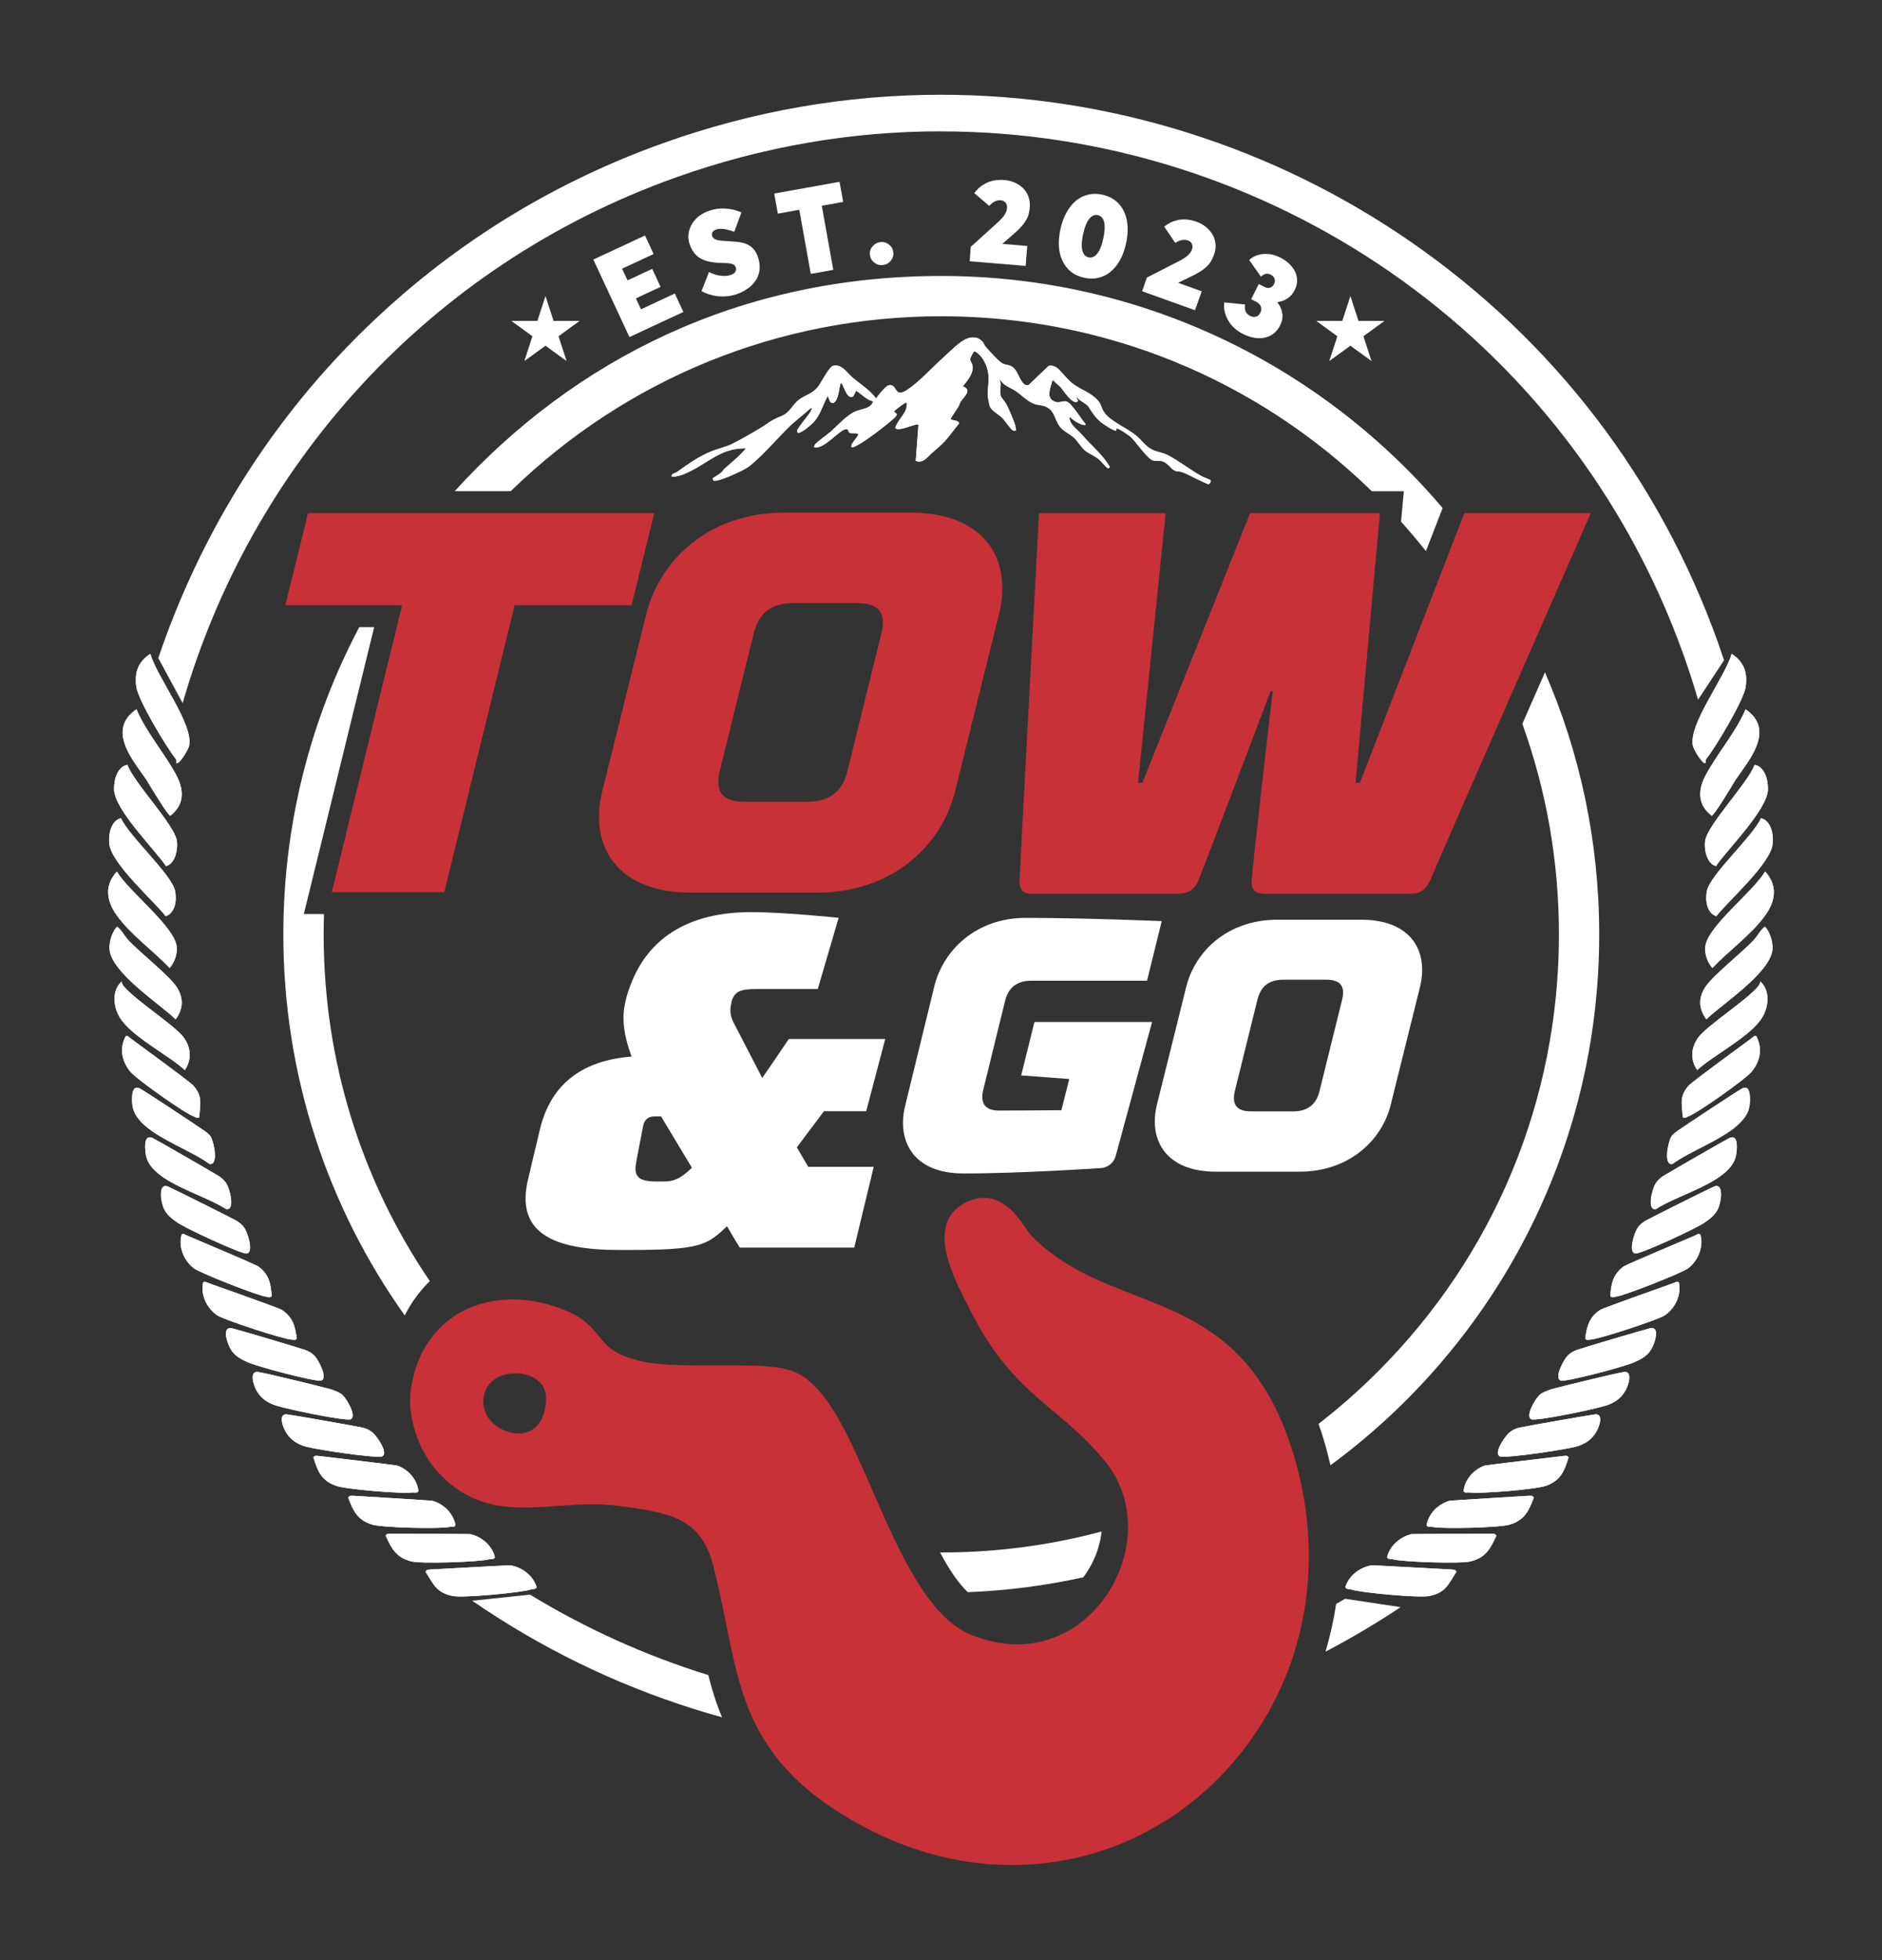 <?xml version="1.0" encoding="UTF-8"?>
<svg id="Layer_1" xmlns="http://www.w3.org/2000/svg" version="1.1" viewBox="0 0 317.78 330.75">
  <rect x="0" y="0" width="317.78" height="330.75" fill="#333333" stroke="none"/>
  <!-- Generator: Adobe Illustrator 29.0.1, SVG Export Plug-In . SVG Version: 2.1.0 Build 192)  -->
  <defs>
    <style>
      .st0 {
        fill: #fff;
      }

      .st1 {
        fill: #c93139;
      }
    </style>
  </defs>
  <g>
    <path class="st0" d="M100.18,43.8l8.73-4.06,1.45,3.12-5.32,2.48.92,1.97,4.17-1.94,1.41,3.04-4.17,1.94.86,1.84,5.71-2.66,1.45,3.11-9.11,4.24-6.09-13.07Z"/>
    <path class="st0" d="M121.38,50.01c-1-.09-1.97-.38-2.93-.88l1.27-3.23c.68.35,1.33.56,1.97.63.64.07,1.19.03,1.66-.12.4-.13.67-.31.81-.54.14-.24.17-.48.09-.72-.09-.28-.28-.48-.56-.59-.28-.11-.82-.17-1.61-.18-.37,0-.71-.02-1-.04-.29-.02-.62-.06-.97-.12-.35-.06-.66-.13-.94-.22-.28-.09-.57-.22-.86-.38-.29-.16-.55-.35-.77-.57-.22-.22-.43-.48-.62-.8-.19-.31-.35-.66-.48-1.06-.25-.77-.27-1.53-.07-2.28.2-.75.59-1.42,1.17-2.01s1.31-1.03,2.18-1.33c.91-.31,1.83-.44,2.77-.38.94.06,1.84.28,2.7.65l-1.21,3.28c-.72-.26-1.32-.42-1.79-.48-.47-.06-.88-.03-1.23.08-.32.1-.53.25-.65.45s-.14.42-.06.67.27.44.57.57c.3.13.82.21,1.57.25,1.31.08,2.18.15,2.63.23.98.18,1.71.56,2.21,1.13.33.37.59.86.78,1.45.15.48.24.94.26,1.38.02.44-.02.85-.11,1.22-.1.37-.24.72-.43,1.05-.19.33-.42.63-.67.89-.25.26-.53.5-.85.72s-.63.4-.95.56c-.32.15-.65.29-.99.4-.92.29-1.88.4-2.88.31Z"/>
    <path class="st0" d="M134.97,35.4l-3.63.65-.61-3.39,11.03-1.98.61,3.39-3.61.65,1.94,10.82-3.8.68-1.94-10.82Z"/>
    <path class="st0" d="M147.58,44.28c-.42-.35-.65-.79-.7-1.33-.05-.53.11-1,.47-1.41.36-.41.81-.64,1.35-.69.54-.05,1.02.1,1.44.45.42.34.65.78.7,1.31.05.54-.11,1.02-.46,1.43-.35.41-.8.64-1.35.69-.55.05-1.03-.1-1.45-.45Z"/>
    <path class="st0" d="M173.46,41.49l-.28,3.38-9.44-.78.16-2.42,4.33-3.92c.31-.27.57-.52.78-.74.21-.22.39-.44.54-.65.16-.22.27-.43.35-.64.08-.21.13-.43.14-.65.03-.34-.05-.63-.25-.87-.19-.24-.46-.37-.79-.4-.7-.06-1.36.26-1.97.95l-2.52-2.16c.25-.35.54-.67.86-.94.32-.28.69-.52,1.11-.74.42-.21.89-.37,1.43-.46.54-.09,1.1-.12,1.71-.07.62.05,1.19.2,1.73.44.54.24,1,.55,1.4.94.39.38.69.85.9,1.41s.28,1.15.23,1.79c-.05.58-.15,1.08-.29,1.5-.15.42-.41.87-.79,1.36-.38.49-.91,1.03-1.59,1.62l-1.93,1.68v.04s4.19.35,4.19.35Z"/>
    <path class="st0" d="M179.44,44.11c-.72-1.47-.85-3.29-.38-5.46.23-1.06.57-2,1.03-2.81.45-.81.98-1.47,1.59-1.97.6-.5,1.29-.84,2.05-1.02.76-.18,1.56-.18,2.39,0,1.12.24,2.03.73,2.74,1.48.71.74,1.18,1.69,1.41,2.85.23,1.16.18,2.45-.13,3.88-.31,1.42-.81,2.61-1.49,3.57s-1.51,1.64-2.47,2.02c-.96.39-2,.46-3.11.22-1.69-.37-2.89-1.28-3.62-2.76ZM185.25,42.82c.43-.51.79-1.38,1.05-2.6.08-.35.13-.68.17-.99.04-.31.06-.6.06-.88,0-.28-.02-.53-.07-.76s-.12-.43-.21-.61c-.09-.18-.21-.33-.36-.44-.15-.12-.32-.2-.52-.24-.52-.11-1,.09-1.43.61-.44.52-.78,1.38-1.05,2.58-.15.71-.23,1.34-.24,1.88,0,.54.09,1,.28,1.37.19.37.48.6.88.69.53.11,1-.09,1.44-.6Z"/>
    <path class="st0" d="M202.92,49.16l-1.15,3.19-8.91-3.2.78-2.3,5.19-2.66c.37-.18.68-.35.94-.51.26-.16.49-.32.69-.49.21-.17.37-.34.5-.52.13-.18.23-.38.31-.59.12-.32.11-.62-.01-.91-.12-.28-.34-.48-.66-.59-.66-.24-1.38-.1-2.15.41l-1.87-2.74c.33-.27.69-.5,1.07-.69.38-.19.81-.33,1.26-.43.46-.1.96-.13,1.5-.08s1.1.17,1.66.38c.58.21,1.1.5,1.55.87.46.37.82.79,1.11,1.27.28.47.45,1,.51,1.59.06.59-.02,1.18-.24,1.79-.2.55-.42,1-.67,1.37-.25.37-.62.73-1.11,1.11-.49.37-1.14.76-1.95,1.15l-2.3,1.12v.04s3.94,1.42,3.94,1.42Z"/>
    <path class="st0" d="M216.53,52.9c.09.67-.05,1.36-.4,2.05-.37.73-.88,1.28-1.54,1.64-.66.36-1.39.52-2.2.48s-1.64-.28-2.48-.7c-1.13-.57-1.98-1.34-2.54-2.32s-.78-1.98-.65-3.02l3.52.35c-.08.46-.06.85.08,1.17.14.32.41.58.8.78.31.16.63.19.95.11.32-.09.57-.32.76-.7.17-.35.2-.69.06-1.03-.13-.34-.42-.62-.87-.84l-.76-.38,1.29-2.56.97.49c.33.17.64.21.93.12.29-.09.51-.29.67-.59.16-.33.19-.63.09-.92-.1-.29-.32-.51-.64-.68-.3-.15-.58-.2-.84-.14-.26.06-.54.21-.82.47l-1.98-2.8c.61-.59,1.4-.93,2.36-1.01.97-.09,1.92.1,2.85.57.58.29,1.09.64,1.52,1.05.43.41.76.85,1,1.32.24.47.36.98.36,1.52s-.13,1.08-.4,1.61c-.29.58-.69,1.05-1.2,1.4-.51.35-1.08.56-1.72.64v.03c.45.6.73,1.23.81,1.9Z"/>
  </g>
  <g>
    <path class="st0" d="M29.56,150.29c.32,1.61.05,3.75-1.58,4.33-1.98-2.61-9.33-8.95-9.54-12.36-.13-1.66.38-3.8,1.98-4.19,1.5,3.18,8.5,9.44,9.13,12.21Z"/>
    <path class="st0" d="M29.87,141.9c.2,1.49-.32,3.89-1.84,4.25-1.82-2.74-8.77-9.55-8.77-12.99-.03-1.68.61-3.8,2.24-4.09,1.29,3.26,7.93,10.04,8.37,12.83Z"/>
    <path class="st0" d="M24.76,131.64c-2.12-3.15-6.91-8.41-1.72-11.95,1.67,3.98,5.05,7.8,6.86,11.37,1.24,2.48,1.13,4.84-1.14,6.59-.4,0-3.51-5.17-4-6.01Z"/>
    <path class="st0" d="M29.81,159.55c.22,1.3-.33,2.88-1.18,3.8-2.68-2.88-6.57-5.61-8.92-8.9-1.75-2.45-2.12-5.02.02-7.38,2.02,3.38,9.45,9.04,10.08,12.48Z"/>
    <path class="st0" d="M29.75,128.76c.1-.3.04-.53-.13-.77-1.5-1.87-6.42-10.04-6.61-12.17-.34-2.49.41-4.2,2.38-5.5,1.07,3.93,7.34,11.87,6.54,15.56-.16.65-1.71,3.29-2.18,2.87Z"/>
    <path class="st0" d="M35.62,191.88c.54.99,1.3,4.83-.24,4.54-3.11-2.28-8.9-4.26-11.56-7.11-1.16-1.23-1.58-2.3-1.52-4.06.03-.96.23-2.1,1.32-1.57,1.4.8,9.54,6.2,10.89,7.14.43.34.81.52,1.11,1.06Z"/>
    <path class="st0" d="M38.31,199.85c.52.94,1.4,4.39-.1,4.2-3.24-2.09-9.13-3.73-11.95-6.42-1.23-1.16-1.71-2.2-1.75-3.96-.02-.96.11-2.1,1.23-1.65,1.24.65,10.13,5.77,11.28,6.48.55.41.93.72,1.29,1.35Z"/>
    <path class="st0" d="M62.93,241.75c.75.65,2.67,3.42,1.63,3.99-.54.47-12.42-1.26-13.5-1.82-1.13-.42-1.98-1.02-2.69-2.1-.6-.89-1.44-3.22.01-3.16,1.46.19,11.47,1.96,12.86,2.25.66.2,1.13.36,1.69.84Z"/>
    <path class="st0" d="M41.31,207.27c.53.84,1.55,4,.38,4.25-.62.28-10.86-4.45-11.89-5.33-1.54-1.06-2.32-1.93-2.58-3.97-.13-1.01-.04-2.41,1.09-2.02,1.33.59,10.41,5.14,11.63,5.8.57.38.97.67,1.37,1.27Z"/>
    <path class="st0" d="M53.14,228.83c.67.73,2.24,3.68,1.13,4.13-.56.38-11.5-2.5-12.66-3.19-1.71-.77-2.63-1.5-3.24-3.47-.3-.97-.47-2.37.72-2.18,1.42.35,11.15,3.24,12.48,3.69.63.27,1.08.49,1.57,1.02Z"/>
    <path class="st0" d="M57.84,235.42c.75.69,2.43,3.57,1.38,4.07-.56.44-12.3-1.96-13.34-2.58-1.1-.48-1.91-1.13-2.56-2.25-.54-.92-1.24-3.29.2-3.15,1.74.27,10.41,2.41,12.2,2.89.69.23,1.56.51,2.12,1.01Z"/>
    <path class="st0" d="M21.51,158.47c2,2.22,7.01,6.06,8.37,8.15,1.18,1.88,1.03,3.68-.22,5.39-2.52-2.49-10.91-7.86-11.17-11.86-.09-1.18.47-3.02,1.29-3.77.74.52,1.16,1.47,1.74,2.08Z"/>
    <path class="st0" d="M65.12,259.16c.23-.46.5-.3.86-.35,1.09,0,12.63.03,13.43.07,1.97.45,3.71,1.97,4.16,3.91-.17.4-.62.26-.95.33-1.54.46-11.82.82-13.27.33-2.48-.65-3.24-2.15-4.23-4.3Z"/>
    <path class="st0" d="M58.8,252.71c.25-.44.52-.27.87-.3,1.09.07,12.57.76,13.35.84,1.93.56,3.56,2.17,3.88,4.13-.2.39-.63.22-.97.28-1.56.37-11.8.14-13.21-.43-2.43-.79-3.09-2.32-3.93-4.52Z"/>
    <path class="st0" d="M52.92,245.94c.28-.43.53-.24.89-.25,1.08.13,12.47,1.48,13.24,1.61,1.88.66,3.41,2.36,3.6,4.33-.22.38-.64.19-.98.22-1.57.28-11.75-.54-13.12-1.19-2.37-.93-2.93-2.49-3.63-4.73Z"/>
    <path class="st0" d="M71.86,265.25c.2-.49.48-.32.84-.4,1.13-.06,12.64-.7,13.47-.71,2,.33,3.85,1.75,4.44,3.68-.15.41-.61.3-.93.39-1.52.55-11.82,1.5-13.29,1.1-2.71-.55-3.18-1.97-4.52-4.06Z"/>
    <path class="st0" d="M45.89,218.71c-.36.36-.56.15-.91.1-1.02.02-11.7-4.17-12.38-4.89-1.62-1.32-2.51-3.64-1.93-5.59.35-.26.67.09.99.2,1.38.59,11.03,4.65,11.93,5.16,1.83,1.32,2.15,2.91,2.29,5.03Z"/>
    <path class="st0" d="M50.11,225.89c-.34.38-.55.18-.9.15-1.02.08-11.93-3.48-12.65-4.16-1.7-1.22-2.72-3.49-2.26-5.47.33-.28.68.06,1,.14,1.41.51,11.29,3.99,12.22,4.45,1.91,1.21,2.32,2.78,2.59,4.89Z"/>
    <path class="st0" d="M33.66,188.52c-.45.28-.58,0-.91-.12-1.28-.34-10.13-6.55-10.88-7.72-1.37-1.79-1.68-3.86-.65-5.82.4-.18.63.25.92.43,1.35.98,9.48,6.94,10.43,7.82,1.72,1.89,1.21,3.13,1.08,5.42Z"/>
    <path class="st0" d="M20.54,165.61c.05.47.32.8.61,1.11,2.23,2.41,8.21,6.25,9.79,8.25,1.33,1.74,1.49,3.83.26,5.6-2.72-2.53-9.01-5.64-10.97-8.87-1.18-1.9-1.31-4.62.31-6.08Z"/>
  </g>
  <g>
    <path class="st0" d="M29.56,150.29c.32,1.61.05,3.75-1.58,4.33-1.98-2.61-9.33-8.95-9.54-12.36-.13-1.66.38-3.8,1.98-4.19,1.5,3.18,8.5,9.44,9.13,12.21Z"/>
    <path class="st0" d="M29.87,141.9c.2,1.49-.32,3.89-1.84,4.25-1.82-2.74-8.77-9.55-8.77-12.99-.03-1.68.61-3.8,2.24-4.09,1.29,3.26,7.93,10.04,8.37,12.83Z"/>
    <path class="st0" d="M24.76,131.64c-2.12-3.15-6.91-8.41-1.72-11.95,1.67,3.98,5.05,7.8,6.86,11.37,1.24,2.48,1.13,4.84-1.14,6.59-.4,0-3.51-5.17-4-6.01Z"/>
    <path class="st0" d="M29.81,159.55c.22,1.3-.33,2.88-1.18,3.8-2.68-2.88-6.57-5.61-8.92-8.9-1.75-2.45-2.12-5.02.02-7.38,2.02,3.38,9.45,9.04,10.08,12.48Z"/>
    <path class="st0" d="M29.75,128.76c.1-.3.04-.53-.13-.77-1.5-1.87-6.42-10.04-6.61-12.17-.34-2.49.41-4.2,2.38-5.5,1.07,3.93,7.34,11.87,6.54,15.56-.16.65-1.71,3.29-2.18,2.87Z"/>
    <path class="st0" d="M35.62,191.88c.54.99,1.3,4.83-.24,4.54-3.11-2.28-8.9-4.26-11.56-7.11-1.16-1.23-1.58-2.3-1.52-4.06.03-.96.23-2.1,1.32-1.57,1.4.8,9.54,6.2,10.89,7.14.43.34.81.52,1.11,1.06Z"/>
    <path class="st0" d="M38.31,199.85c.52.94,1.4,4.39-.1,4.2-3.24-2.09-9.13-3.73-11.95-6.42-1.23-1.16-1.71-2.2-1.75-3.96-.02-.96.11-2.1,1.23-1.65,1.24.65,10.13,5.77,11.28,6.48.55.41.93.72,1.29,1.35Z"/>
    <path class="st0" d="M62.93,241.75c.75.65,2.67,3.42,1.63,3.99-.54.47-12.42-1.26-13.5-1.82-1.13-.42-1.98-1.02-2.69-2.1-.6-.89-1.44-3.22.01-3.16,1.46.19,11.47,1.96,12.86,2.25.66.2,1.13.36,1.69.84Z"/>
    <path class="st0" d="M41.31,207.27c.53.84,1.55,4,.38,4.25-.62.28-10.86-4.45-11.89-5.33-1.54-1.06-2.32-1.93-2.58-3.97-.13-1.01-.04-2.41,1.09-2.02,1.33.59,10.41,5.14,11.63,5.8.57.38.97.67,1.37,1.27Z"/>
    <path class="st0" d="M53.14,228.83c.67.73,2.24,3.68,1.13,4.13-.56.38-11.5-2.5-12.66-3.19-1.71-.77-2.63-1.5-3.24-3.47-.3-.97-.47-2.37.72-2.18,1.42.35,11.15,3.24,12.48,3.69.63.27,1.08.49,1.57,1.02Z"/>
    <path class="st0" d="M57.84,235.42c.75.69,2.43,3.57,1.38,4.07-.56.44-12.3-1.96-13.34-2.58-1.1-.48-1.91-1.13-2.56-2.25-.54-.92-1.24-3.29.2-3.15,1.74.27,10.41,2.41,12.2,2.89.69.23,1.56.51,2.12,1.01Z"/>
    <path class="st0" d="M21.51,158.47c2,2.22,7.01,6.06,8.37,8.15,1.18,1.88,1.03,3.68-.22,5.39-2.52-2.49-10.91-7.86-11.17-11.86-.09-1.18.47-3.02,1.29-3.77.74.52,1.16,1.47,1.74,2.08Z"/>
    <path class="st0" d="M65.12,259.16c.23-.46.5-.3.86-.35,1.09,0,12.63.03,13.43.07,1.97.45,3.71,1.97,4.16,3.91-.17.4-.62.26-.95.33-1.54.46-11.82.82-13.27.33-2.48-.65-3.24-2.15-4.23-4.3Z"/>
    <path class="st0" d="M58.8,252.71c.25-.44.52-.27.87-.3,1.09.07,12.57.76,13.35.84,1.93.56,3.56,2.17,3.88,4.13-.2.39-.63.22-.97.28-1.56.37-11.8.14-13.21-.43-2.43-.79-3.09-2.32-3.93-4.52Z"/>
    <path class="st0" d="M52.92,245.94c.28-.43.53-.24.89-.25,1.08.13,12.47,1.48,13.24,1.61,1.88.66,3.41,2.36,3.6,4.33-.22.38-.64.19-.98.22-1.57.28-11.75-.54-13.12-1.19-2.37-.93-2.93-2.49-3.63-4.73Z"/>
    <path class="st0" d="M71.86,265.25c.2-.49.48-.32.84-.4,1.13-.06,12.64-.7,13.47-.71,2,.33,3.85,1.75,4.44,3.68-.15.41-.61.3-.93.39-1.52.55-11.82,1.5-13.29,1.1-2.71-.55-3.18-1.97-4.52-4.06Z"/>
    <path class="st0" d="M45.89,218.71c-.36.36-.56.15-.91.1-1.02.02-11.7-4.17-12.38-4.89-1.62-1.32-2.51-3.64-1.93-5.59.35-.26.67.09.99.2,1.38.59,11.03,4.65,11.93,5.16,1.83,1.32,2.15,2.91,2.29,5.03Z"/>
    <path class="st0" d="M50.11,225.89c-.34.38-.55.18-.9.15-1.02.08-11.93-3.48-12.65-4.16-1.7-1.22-2.72-3.49-2.26-5.47.33-.28.68.06,1,.14,1.41.51,11.29,3.99,12.22,4.45,1.91,1.21,2.32,2.78,2.59,4.89Z"/>
    <path class="st0" d="M33.66,188.52c-.45.28-.58,0-.91-.12-1.28-.34-10.13-6.55-10.88-7.72-1.37-1.79-1.68-3.86-.65-5.82.4-.18.63.25.92.43,1.35.98,9.48,6.94,10.43,7.82,1.72,1.89,1.21,3.13,1.08,5.42Z"/>
    <path class="st0" d="M20.54,165.61c.05.47.32.8.61,1.11,2.23,2.41,8.21,6.25,9.79,8.25,1.33,1.74,1.49,3.83.26,5.6-2.72-2.53-9.01-5.64-10.97-8.87-1.18-1.9-1.31-4.62.31-6.08Z"/>
  </g>
  <g>
    <g>
      <path class="st0" d="M288.22,150.29c-.32,1.61-.05,3.75,1.58,4.33,1.98-2.61,9.33-8.95,9.54-12.36.13-1.66-.38-3.8-1.98-4.19-1.5,3.18-8.5,9.44-9.13,12.21Z"/>
      <path class="st0" d="M287.91,141.9c-.2,1.49.32,3.89,1.84,4.25,1.82-2.74,8.77-9.55,8.77-12.99.03-1.68-.61-3.8-2.24-4.09-1.29,3.26-7.93,10.04-8.37,12.83Z"/>
      <path class="st0" d="M293.02,131.64c2.12-3.15,6.91-8.41,1.72-11.95-1.67,3.98-5.05,7.8-6.86,11.37-1.24,2.48-1.13,4.84,1.14,6.59.4,0,3.51-5.17,4-6.01Z"/>
      <path class="st0" d="M287.97,159.55c-.22,1.3.33,2.88,1.18,3.8,2.68-2.88,6.57-5.61,8.92-8.9,1.75-2.45,2.12-5.02-.02-7.38-2.02,3.38-9.45,9.04-10.08,12.48Z"/>
      <path class="st0" d="M288.03,128.76c-.1-.3-.04-.53.13-.77,1.5-1.87,6.42-10.04,6.61-12.17.34-2.49-.41-4.2-2.38-5.5-1.07,3.93-7.34,11.87-6.54,15.56.16.65,1.71,3.29,2.18,2.87Z"/>
      <path class="st0" d="M282.16,191.88c-.54.99-1.3,4.83.24,4.54,3.11-2.28,8.9-4.26,11.56-7.11,1.16-1.23,1.58-2.3,1.52-4.06-.03-.96-.23-2.1-1.32-1.57-1.4.8-9.54,6.2-10.89,7.14-.43.34-.81.52-1.11,1.06Z"/>
      <path class="st0" d="M279.47,199.85c-.52.94-1.4,4.39.1,4.2,3.24-2.09,9.13-3.73,11.95-6.42,1.23-1.16,1.71-2.2,1.75-3.96.02-.96-.11-2.1-1.23-1.65-1.24.65-10.13,5.77-11.28,6.48-.55.41-.93.72-1.29,1.35Z"/>
      <path class="st0" d="M254.85,241.75c-.75.65-2.67,3.42-1.63,3.99.54.47,12.42-1.26,13.5-1.82,1.13-.42,1.98-1.02,2.69-2.1.6-.89,1.44-3.22-.01-3.16-1.46.19-11.47,1.96-12.86,2.25-.66.2-1.13.36-1.69.84Z"/>
      <path class="st0" d="M276.47,207.27c-.53.84-1.55,4-.38,4.25.62.28,10.86-4.45,11.89-5.33,1.54-1.06,2.32-1.93,2.58-3.97.13-1.01.04-2.41-1.09-2.02-1.33.59-10.41,5.14-11.63,5.8-.57.38-.97.67-1.37,1.27Z"/>
      <path class="st0" d="M264.64,228.83c-.67.73-2.24,3.68-1.13,4.13.56.38,11.5-2.5,12.66-3.19,1.71-.77,2.63-1.5,3.24-3.47.3-.97.47-2.37-.72-2.18-1.42.35-11.15,3.24-12.48,3.69-.63.27-1.08.49-1.57,1.02Z"/>
      <path class="st0" d="M259.94,235.42c-.75.69-2.43,3.57-1.38,4.07.56.44,12.3-1.96,13.34-2.58,1.1-.48,1.91-1.13,2.56-2.25.54-.92,1.24-3.29-.2-3.15-1.74.27-10.41,2.41-12.2,2.89-.69.23-1.56.51-2.12,1.01Z"/>
      <path class="st0" d="M296.27,158.47c-2,2.22-7.01,6.06-8.37,8.15-1.18,1.88-1.03,3.68.22,5.39,2.52-2.49,10.91-7.86,11.17-11.86.09-1.18-.47-3.02-1.29-3.77-.74.52-1.16,1.47-1.74,2.08Z"/>
      <path class="st0" d="M252.66,259.16c-.23-.46-.5-.3-.86-.35-1.09,0-12.63.03-13.43.07-1.97.45-3.71,1.97-4.16,3.91.17.4.62.26.95.33,1.54.46,11.82.82,13.27.33,2.48-.65,3.24-2.15,4.23-4.3Z"/>
      <path class="st0" d="M258.98,252.71c-.25-.44-.52-.27-.87-.3-1.09.07-12.57.76-13.35.84-1.93.56-3.56,2.17-3.88,4.13.2.39.63.22.97.28,1.56.37,11.8.14,13.21-.43,2.43-.79,3.09-2.32,3.93-4.52Z"/>
      <path class="st0" d="M264.86,245.94c-.28-.43-.53-.24-.89-.25-1.08.13-12.47,1.48-13.24,1.61-1.88.66-3.41,2.36-3.6,4.33.22.38.64.19.98.22,1.57.28,11.75-.54,13.12-1.19,2.37-.93,2.93-2.49,3.63-4.73Z"/>
      <path class="st0" d="M245.92,265.25c-.2-.49-.48-.32-.84-.4-1.13-.06-12.64-.7-13.47-.71-2,.33-3.85,1.75-4.44,3.68.15.41.61.3.93.39,1.52.55,11.82,1.5,13.29,1.1,2.71-.55,3.18-1.97,4.52-4.06Z"/>
      <path class="st0" d="M271.89,218.71c.36.36.56.15.91.1,1.02.02,11.7-4.17,12.38-4.89,1.62-1.32,2.51-3.64,1.93-5.59-.35-.26-.67.09-.99.2-1.38.59-11.03,4.65-11.93,5.16-1.83,1.32-2.15,2.91-2.29,5.03Z"/>
      <path class="st0" d="M267.67,225.89c.34.38.55.18.9.15,1.02.08,11.93-3.48,12.65-4.16,1.7-1.22,2.72-3.49,2.26-5.47-.33-.28-.68.06-1,.14-1.41.51-11.29,3.99-12.22,4.45-1.91,1.21-2.32,2.78-2.59,4.89Z"/>
      <path class="st0" d="M284.12,188.52c.45.28.58,0,.91-.12,1.28-.34,10.13-6.55,10.88-7.72,1.37-1.79,1.68-3.86.65-5.82-.4-.18-.63.25-.92.43-1.35.98-9.48,6.94-10.43,7.82-1.72,1.89-1.21,3.13-1.08,5.42Z"/>
      <path class="st0" d="M297.24,165.61c-.05.47-.32.8-.61,1.11-2.23,2.41-8.21,6.25-9.79,8.25-1.33,1.74-1.49,3.83-.26,5.6,2.72-2.53,9.01-5.64,10.97-8.87,1.18-1.9,1.31-4.62-.31-6.08Z"/>
    </g>
    <g>
      <path class="st0" d="M288.22,150.29c-.32,1.61-.05,3.75,1.58,4.33,1.98-2.61,9.33-8.95,9.54-12.36.13-1.66-.38-3.8-1.98-4.19-1.5,3.18-8.5,9.44-9.13,12.21Z"/>
      <path class="st0" d="M287.91,141.9c-.2,1.49.32,3.89,1.84,4.25,1.82-2.74,8.77-9.55,8.77-12.99.03-1.68-.61-3.8-2.24-4.09-1.29,3.26-7.93,10.04-8.37,12.83Z"/>
      <path class="st0" d="M293.02,131.64c2.12-3.15,6.91-8.41,1.72-11.95-1.67,3.98-5.05,7.8-6.86,11.37-1.24,2.48-1.13,4.84,1.14,6.59.4,0,3.51-5.17,4-6.01Z"/>
      <path class="st0" d="M287.97,159.55c-.22,1.3.33,2.88,1.18,3.8,2.68-2.88,6.57-5.61,8.92-8.9,1.75-2.45,2.12-5.02-.02-7.38-2.02,3.38-9.45,9.04-10.08,12.48Z"/>
      <path class="st0" d="M288.03,128.76c-.1-.3-.04-.53.13-.77,1.5-1.87,6.42-10.04,6.61-12.17.34-2.49-.41-4.2-2.38-5.5-1.07,3.93-7.34,11.87-6.54,15.56.16.65,1.71,3.29,2.18,2.87Z"/>
      <path class="st0" d="M282.16,191.88c-.54.99-1.3,4.83.24,4.54,3.11-2.28,8.9-4.26,11.56-7.11,1.16-1.23,1.58-2.3,1.52-4.06-.03-.96-.23-2.1-1.32-1.57-1.4.8-9.54,6.2-10.89,7.14-.43.34-.81.52-1.11,1.06Z"/>
      <path class="st0" d="M279.47,199.85c-.52.94-1.4,4.39.1,4.2,3.24-2.09,9.13-3.73,11.95-6.42,1.23-1.16,1.71-2.2,1.75-3.96.02-.96-.11-2.1-1.23-1.65-1.24.65-10.13,5.77-11.28,6.48-.55.41-.93.72-1.29,1.35Z"/>
      <path class="st0" d="M254.85,241.75c-.75.65-2.67,3.42-1.63,3.99.54.47,12.42-1.26,13.5-1.82,1.13-.42,1.98-1.02,2.69-2.1.6-.89,1.44-3.22-.01-3.16-1.46.19-11.47,1.96-12.86,2.25-.66.2-1.13.36-1.69.84Z"/>
      <path class="st0" d="M276.47,207.27c-.53.84-1.55,4-.38,4.25.62.28,10.86-4.45,11.89-5.33,1.54-1.06,2.32-1.93,2.58-3.97.13-1.01.04-2.41-1.09-2.02-1.33.59-10.41,5.14-11.63,5.8-.57.38-.97.67-1.37,1.27Z"/>
      <path class="st0" d="M264.64,228.83c-.67.73-2.24,3.68-1.13,4.13.56.38,11.5-2.5,12.66-3.19,1.71-.77,2.63-1.5,3.24-3.47.3-.97.47-2.37-.72-2.18-1.42.35-11.15,3.24-12.48,3.69-.63.27-1.08.49-1.57,1.02Z"/>
      <path class="st0" d="M259.94,235.42c-.75.69-2.43,3.57-1.38,4.07.56.44,12.3-1.96,13.34-2.58,1.1-.48,1.91-1.13,2.56-2.25.54-.92,1.24-3.29-.2-3.15-1.74.27-10.41,2.41-12.2,2.89-.69.23-1.56.51-2.12,1.01Z"/>
      <path class="st0" d="M296.27,158.47c-2,2.22-7.01,6.06-8.37,8.15-1.18,1.88-1.03,3.68.22,5.39,2.52-2.49,10.91-7.86,11.17-11.86.09-1.18-.47-3.02-1.29-3.77-.74.52-1.16,1.47-1.74,2.08Z"/>
      <path class="st0" d="M252.66,259.16c-.23-.46-.5-.3-.86-.35-1.09,0-12.63.03-13.43.07-1.97.45-3.71,1.97-4.16,3.91.17.4.62.26.95.33,1.54.46,11.82.82,13.27.33,2.48-.65,3.24-2.15,4.23-4.3Z"/>
      <path class="st0" d="M258.98,252.71c-.25-.44-.52-.27-.87-.3-1.09.07-12.57.76-13.35.84-1.93.56-3.56,2.17-3.88,4.13.2.39.63.22.97.28,1.56.37,11.8.14,13.21-.43,2.43-.79,3.09-2.32,3.93-4.52Z"/>
      <path class="st0" d="M264.86,245.94c-.28-.43-.53-.24-.89-.25-1.08.13-12.47,1.48-13.24,1.61-1.88.66-3.41,2.36-3.6,4.33.22.38.64.19.98.22,1.57.28,11.75-.54,13.12-1.19,2.37-.93,2.93-2.49,3.63-4.73Z"/>
      <path class="st0" d="M245.92,265.25c-.2-.49-.48-.32-.84-.4-1.13-.06-12.64-.7-13.47-.71-2,.33-3.85,1.75-4.44,3.68.15.41.61.3.93.39,1.52.55,11.82,1.5,13.29,1.1,2.71-.55,3.18-1.97,4.52-4.06Z"/>
      <path class="st0" d="M271.89,218.71c.36.36.56.15.91.1,1.02.02,11.7-4.17,12.38-4.89,1.62-1.32,2.51-3.64,1.93-5.59-.35-.26-.67.09-.99.2-1.38.59-11.03,4.65-11.93,5.16-1.83,1.32-2.15,2.91-2.29,5.03Z"/>
      <path class="st0" d="M267.67,225.89c.34.38.55.18.9.15,1.02.08,11.93-3.48,12.65-4.16,1.7-1.22,2.72-3.49,2.26-5.47-.33-.28-.68.06-1,.14-1.41.51-11.29,3.99-12.22,4.45-1.91,1.21-2.32,2.78-2.59,4.89Z"/>
      <path class="st0" d="M284.12,188.52c.45.28.58,0,.91-.12,1.28-.34,10.13-6.55,10.88-7.72,1.37-1.79,1.68-3.86.65-5.82-.4-.18-.63.25-.92.43-1.35.98-9.48,6.94-10.43,7.82-1.72,1.89-1.21,3.13-1.08,5.42Z"/>
      <path class="st0" d="M297.24,165.61c-.05.47-.32.8-.61,1.11-2.23,2.41-8.21,6.25-9.79,8.25-1.33,1.74-1.49,3.83-.26,5.6,2.72-2.53,9.01-5.64,10.97-8.87,1.18-1.9,1.31-4.62-.31-6.08Z"/>
    </g>
  </g>
  <g id="Fuupir">
    <g>
      <path class="st0" d="M178.65,62.22c-.39-.36-1.06-.68-1.62-.45l-3.33,3.18c-1.09.47-1.74-1.91-2.24-2.52-.75-.91-1.01-.71-1.98-1.01-.72-.22-2.55-2.34-3.13-3.01-.18-.21-.18-.49-.45-.77-.75-.78-1.61-.88-2.61-.51-1.26.47-2.92,2.22-3.92,3.11-1.83,1.64-4.25,4.28-6.23,5.57-2.29,1.48-1.54-1.23-3.15-.78-.48.13-1.77,1.75-2.07,2.21-1.04-1.46-2.66-2.41-4.03-3.59-.87-.75-1.8-2.32-3.24-1.92-.72.2-2.04,3.02-2.71,3.74-.97,1.06-2.12,1.24-3.14,2.06-1.08.87-1.41,2.09-2.85,2.67-1.93.78-2.1,1.16-3.71,2.12-1.26.76-3.4,2-4.7,2.62-1.03.49-2.35.77-3.42,1.21-2.28.94-3.87,2.12-5.81,3.49-.35.24-.99.24-.89.77,1.1.06,2.12-.42,3.07-.88,1.51-.73,2.87-1.7,4.31-2.51,1.66-.93,3.21-1.4,5.16-1.38-1.03,1.27-2.35,2.31-3.59,3.41-.22.19-.34.46-.57.66-.44.38-1,.67-1.48,1l.13.35c.17.11.37.05.55.03,1.01-.13,4.67-1.75,5.47-2.39,2.47-1.95,4.92-4.95,7.22-7.13l3.21-2.7c.44-.17-.11.68-.17.78-.37.61-2.08,2.58-2.15,3.04-.01.07.09.19.08.29.47.32,2.35-1.35,2.68-1.71,1.26-1.36,1.54-2.93,2.43-4.47l.33.87c.2.25.31.42.66.28.84-.35.9-2.55,1.19-3.33.34-.32.94,3.03,2.12,2.25l.5-.95c.95.63,1.71,1.51,2.88,1.82-.53,1.3-1.9,1.2-3.03,1.69-1.48.64-2.93,2.32-4.13,3.38-.6.53-2.34,1.72-2.69,2.23-.1.14-.16.23-.12.42,1.68.44,4.31-3.09,5.44-3.06.38,0,.27.51.57.65.33.15,1.34-.09,1.41.24.06.29-1.05,1.38-1.15,1.89-.12.6.72.09.98-.04,1.46-.74,4.68-3.21,5.93-4.32.24-.21.78-.65.77-.95l-.51-.47c.22-.18,1.99-1.66,2.17-1.47.22,1.4-1,2.42-1.6,3.53-.33.6-.58,1,.37.93s1.96-.6,2.89-.76c.15-.03.21-.09.33.07l-.46,6.05c1.19.49,1.88-.53,2.56-1.16.75-.69,1.71-1.44,2.37-2.17.8-.88,1.54-2.01,2.35-2.91.14-.73-1.42-.45-1.37-.89.39-.68.87-1.33,1.29-2,.16-.27.22-.57.38-.83.51-.83,2.06-1.97.36-2.61.8-.98,1.79-2.11,1.67-3.41-.05-.49-.46-.71-.39-1.28.03-.21.52-1.2.71-1.24,1.47.75,2.26,2.69,2.36,4.17.08,1.11-.16,2.27-.14,3.3,0,.31.28,1.73.42,1.98.34.65,1.51,1.27,2.08,1.85.35.36,1.44,1.93,1.73,2.06.17.07.33.07.51.06.02-.21,0-.41-.03-.62-.12-.73-1.21-3.22-1.61-3.94-.21-.38-.83-1.03-.89-1.3-.15-.6-.03-1.5-.02-2.1,0-.22-.23-.48-.07-.65.6,1.04,1.59,1.26,2.48,1.83,1.14.73,2.24,2.04,3.59,2.35.9.21,1.42.1,2.25.76.94.75,1.02,2.22,1.91,3.18.68.74,1.6,1.09,2.25,1.7.6.57,1.21,1.59,1.8,2.11.52.45,1.71.95,2.35,1.49.4.33,1.18,1.33,1.47,1.47.22.11.25.02.39-.12.04-.13-.77-1.21-.9-1.38-1.1-1.36-2.61-2.74-3.84-4.15-.79-.9-2.16-1.73-2.04-3.01.45.52,1.79,1.42,2.49,1.42.2,0,.22.03.2-.18-.63-.69-2.39-3.56-3.2-3.78-.76-.21-1.44.52-2.43-.23s-.17-2.29-.01-3.28l.26-.06c.23.42.79.72,1.15,1.12.43.47,1.99,2.97,2.82,2.47.36-.21-.29-.55-.07-.77.44.66,1.58,1.03,1.97,1.61.66.99,1.12,1.8,2.13,2.63.38.31,2.13,1.51,2.55,1.41l.07-.35c.26-.12,2,1.1,2.31,1.35.94.79,2.95,3.9,3.91,4.06.58.1,1.05-.07,1.71.19.74.3,1.23,1.22,1.93,1.52.47.21.77.11,1.16.22.69.2,4.27,2.11,4.51,2.05s.46-.49.33-.68c-.04-.06-1.11-.46-1.35-.58-2.03-1.08-4.12-2.79-5.97-3.69-.71-.35-1.54-.45-2.26-.75-1.35-.56-1.95-1.66-3.01-2.53-1.64-1.35-4.67-2.49-5.55-4.2-.42-.82-.33-1.16-1.1-1.93-1.15-1.14-2.61-1.58-3.84-2.47-1.09-.8-1.78-1.82-2.67-2.66Z"/>
      <path class="st0" d="M178.65,62.22c.89.84,1.58,1.87,2.67,2.66,1.22.9,2.69,1.33,3.84,2.47.77.76.68,1.11,1.1,1.93.87,1.71,3.9,2.85,5.55,4.2,1.06.87,1.66,1.97,3.01,2.53.72.29,1.55.4,2.26.75,1.85.9,3.94,2.61,5.97,3.69.23.12,1.31.52,1.35.58.13.19-.08.62-.33.68s-3.82-1.85-4.51-2.05c-.4-.12-.69-.02-1.16-.22-.7-.31-1.19-1.23-1.93-1.52-.66-.27-1.12-.1-1.71-.19-.96-.16-2.97-3.26-3.91-4.06-.3-.25-2.05-1.47-2.31-1.35l-.07.35c-.42.1-2.17-1.1-2.55-1.41-1.02-.83-1.47-1.64-2.13-2.63-.39-.58-1.53-.95-1.97-1.61-.23.21.43.55.07.77-.83.5-2.39-2-2.82-2.47-.36-.4-.93-.7-1.15-1.12l-.26.06c-.16.99-1,2.52.01,3.28s1.67.02,2.43.23c.81.22,2.56,3.09,3.2,3.78.02.21,0,.18-.2.18-.7,0-2.04-.9-2.49-1.42-.12,1.28,1.25,2.1,2.04,3.01,1.23,1.41,2.74,2.78,3.84,4.15.14.17.94,1.25.9,1.38-.14.14-.16.23-.39.12-.29-.14-1.07-1.14-1.47-1.47-.64-.53-1.84-1.03-2.35-1.49-.59-.52-1.2-1.54-1.8-2.11-.64-.61-1.56-.96-2.25-1.7-.89-.97-.97-2.44-1.91-3.18-.83-.66-1.35-.55-2.25-.76-1.35-.31-2.45-1.62-3.59-2.35-.9-.57-1.88-.79-2.48-1.83-.16.17.07.43.07.65,0,.6-.12,1.49.02,2.1.07.27.69.92.89,1.3.4.72,1.49,3.21,1.61,3.94.03.21.05.41.03.62-.18.01-.34.01-.51-.06-.29-.13-1.38-1.7-1.73-2.06-.58-.58-1.74-1.2-2.08-1.85-.13-.25-.41-1.67-.42-1.98-.03-1.03.21-2.19.14-3.3-.1-1.48-.9-3.42-2.36-4.17-.19.04-.68,1.03-.71,1.24-.07.58.34.79.39,1.28.12,1.31-.87,2.43-1.67,3.41,1.7.64.15,1.78-.36,2.61-.16.26-.21.56-.38.83-.41.67-.9,1.31-1.29,2-.04.45,1.51.16,1.37.89-.81.9-1.54,2.03-2.35,2.91-.67.73-1.62,1.48-2.37,2.17-.69.63-1.38,1.65-2.56,1.16l.46-6.05c-.12-.15-.18-.09-.33-.07-.93.17-1.97.7-2.89.76s-.7-.33-.37-.93c.6-1.11,1.83-2.12,1.6-3.53-.18-.18-1.96,1.29-2.17,1.47l.51.47c.01.3-.53.74-.77.95-1.25,1.11-4.47,3.57-5.93,4.32-.26.13-1.1.64-.98.04.1-.51,1.21-1.6,1.15-1.89-.07-.33-1.08-.08-1.41-.24-.29-.14-.19-.64-.57-.65-1.13-.03-3.76,3.5-5.44,3.06-.04-.18.02-.27.12-.42.36-.51,2.1-1.7,2.69-2.23,1.2-1.06,2.65-2.74,4.13-3.38,1.13-.49,2.5-.39,3.03-1.69-1.17-.31-1.93-1.2-2.88-1.82l-.5.95c-1.18.79-1.78-2.57-2.12-2.25-.29.77-.36,2.98-1.19,3.33-.35.15-.46-.03-.66-.28l-.33-.87c-.9,1.54-1.17,3.11-2.43,4.47-.33.35-2.21,2.03-2.68,1.71.01-.1-.09-.22-.08-.29.07-.46,1.78-2.43,2.15-3.04.06-.1.61-.96.17-.78l-3.21,2.7c-2.3,2.18-4.75,5.18-7.22,7.13-.8.63-4.47,2.25-5.47,2.39-.18.02-.38.08-.55-.03l-.13-.35c.48-.33,1.04-.62,1.48-1,.23-.2.35-.46.57-.66,1.24-1.1,2.55-2.14,3.59-3.41-1.95-.02-3.5.44-5.16,1.38-1.44.81-2.8,1.78-4.31,2.51-.95.46-1.97.94-3.07.88-.11-.53.54-.53.89-.77,1.94-1.36,3.52-2.55,5.81-3.49,1.07-.44,2.39-.72,3.42-1.21,1.29-.62,3.44-1.87,4.7-2.62,1.6-.96,1.78-1.34,3.71-2.12,1.44-.59,1.77-1.81,2.85-2.67,1.02-.82,2.17-1,3.14-2.06.67-.73,1.99-3.55,2.71-3.74,1.44-.4,2.36,1.17,3.24,1.92,1.37,1.18,2.99,2.13,4.03,3.59.31-.46,1.6-2.08,2.07-2.21,1.61-.44.86,2.27,3.15.78,1.98-1.28,4.4-3.93,6.23-5.57.99-.89,2.66-2.64,3.92-3.11,1-.37,1.87-.27,2.61.51.26.27.26.56.45.77.58.67,2.4,2.79,3.13,3.01.97.3,1.23.1,1.98,1.01.5.61,1.15,3,2.24,2.52l3.33-3.18c.56-.24,1.23.09,1.62.45Z"/>
    </g>
  </g>
  <path class="st0" d="M158.87,22.17c54.7,0,105.98,33.96,125.43,88.43.89,2.49,1.69,4.98,2.42,7.48l4.39-6.67c-.32-.97-.65-1.93-.99-2.89-9.86-27.61-27.77-51-51.8-67.64-11.57-8.01-24.23-14.22-37.66-18.45-13.57-4.28-27.63-6.44-41.8-6.44-15.95,0-31.72,2.74-46.87,8.16-17.72,6.33-33.67,15.94-47.4,28.56-13.27,12.19-23.92,26.67-31.67,43.02-2.37,5.01-4.44,10.13-6.19,15.32l4.11,7.6c11.46-39.8,41.25-73.7,83.23-88.69,14.81-5.29,29.92-7.8,44.79-7.8Z"/>
  <path class="st1" d="M218.35,245.23c-5.64-18.46-16.43-22.67-26.87-26.73-6.13-2.39-11.93-4.65-17.03-9.66-.35-.35-.8-.97-1.27-1.64-1.53-2.14-3.62-5.07-7.05-5.07-1.1,0-2.22.32-3.35.94-6.33,3.51-1.99,12.06.35,16.66.19.38.37.74.54,1.06,4.6,9.3,9.48,13.39,14.2,17.35,2.87,2.41,5.85,4.9,8.86,8.64,4.29,5.33,4.95,12.84,1.71,19.61-3.27,6.84-9.65,11.09-16.64,11.09-2.62,0-5.32-.57-8.03-1.71-7.19-3.01-12.11-14.29-16.45-24.24-4.24-9.71-7.89-18.1-13.55-20.17-2.15-.79-5.46-.95-10.09-.95-.83,0-1.69,0-2.55,0-.87,0-1.75,0-2.62,0-3.69,0-7.47-.08-10.14-.69-4.69-1.06-5.87-2.52-7.23-4.21-1.07-1.33-2.29-2.85-4.95-4.06-3.1-1.42-6.41-2.17-9.57-2.17-9.45,0-16.24,6.19-17.32,15.78-.43,3.86,1.25,9.23,3.92,12.49,4.93,6.03,10.56,6.84,15.4,6.84,1.85,0,3.76-.14,5.6-.27,1.9-.14,3.86-.28,5.81-.28,1.44,0,2.73.08,3.95.23h.09c8.53,1.1,14.17,1.82,16.3,9.91.92,3.51,1.59,6.82,2.23,10.02,2.48,12.34,4.63,23,19.79,32.29,9.13,5.59,18.7,8.43,28.45,8.43,15.73,0,30.25-7.44,39.84-20.4,10.2-13.79,13-31.7,7.67-49.13ZM92.21,236.15c-.17,3.65-1.87,5.75-4.65,5.75-1.72,0-3.52-.82-4.69-2.13-.68-.76-1.44-2.03-1.24-3.78.37-3.14,3.15-4.25,5.41-4.25,1.67,0,3.23.58,4.16,1.56.71.75,1.05,1.71,1,2.85Z"/>
  <polygon class="st0" points="92.11 49.96 93.47 54.15 97.87 54.15 94.31 56.74 95.67 60.93 92.11 58.34 88.54 60.93 89.9 56.74 86.34 54.15 90.74 54.15 92.11 49.96"/>
  <polygon class="st0" points="228.02 49.96 229.38 54.15 233.78 54.15 230.22 56.74 231.58 60.93 228.02 58.34 224.45 60.93 225.81 56.74 222.25 54.15 226.65 54.15 228.02 49.96"/>
  <g>
    <g>
      <path class="st1" d="M106.63,102.13h-19.73l-11.88,48.42h-19l11.88-48.42h-19.73l3.84-15.53h58.47l-3.84,15.53Z"/>
      <path class="st1" d="M101.71,133.46l7.4-29.78c2.28-9.23,10.6-17.17,23.3-17.17h21.29c12.7,0,17.27,7.95,14.98,17.17l-7.4,29.78c-2.19,9.14-10.6,17.17-23.3,17.17h-21.29c-12.7,0-17.27-8.04-14.98-17.17ZM127.29,106.79l-5.76,23.3c-.73,3.11.09,5.21,4.11,5.21h10.78c3.93,0,5.94-2.1,6.67-5.21l5.76-23.3c.73-3.11-.18-5.02-4.11-5.02h-10.78c-4.02,0-5.85,1.92-6.67,5.02Z"/>
      <path class="st1" d="M247.23,86.6h21.38s-24.57,55.91-27.04,61.76c-.91,2.1-2.1,2.47-3.47,2.47h-24.48c-1,0-2.28-.27-2.28-1.83,0-1.92,3.56-32.34,3.56-32.34h-.37s-10.69,28.23-12.24,32.07c-.73,1.83-2.38,2.1-3.47,2.1h-24.48c-1.28,0-2.19-.37-2.19-2.19,0-.73,3.29-62.03,3.29-62.03h21.38l-4.66,45.49h.73l18.18-45.49h21.93l-4.11,45.49h.73l17.63-45.49Z"/>
    </g>
    <path class="st0" d="M141.61,154.87l-3.53,12.03h-10.42c-2.65,0-3.69.4-4.17,2.25v.16c-.32,1.2-.16,2.24.4,3.29l4.81,9.3c1.36-1.92,4.49-6.57,4.49-6.57h16.28l-3.21,12.19h-7.14l-4.57,6.09,1.92,3.29h11.06l-3.29,13.63h-19.32s-1.36-2.16-2.16-3.61c-3.37,3.21-4.49,4.01-16.52,4.01h-1.76c-11.22,0-17.48-2.97-15.31-11.95l2-8.42c1.84-7.62,7.06-11.38,14.67-12.19l.8-.08c-1.2-3.29-1.76-6.25-1.04-9.22l.16-.72c2.89-10.34,10.82-14.43,21.09-14.43,5.61,0,14.75.96,14.75.96ZM112.18,199.37c2,0,3.13-.88,4.65-2.32l-5.21-8.66h-1.04c-1.12,0-1.76.48-2,1.68l-1.12,5.85c-.4,2.08-.24,3.45,3.21,3.45h1.52Z"/>
    <g>
      <path class="st0" d="M174.67,172.46h19.86l-6.12,22.53c-.55,2-2.42,2.12-2.48,2.12,0,0-13.44.91-23.26.91-8.42,0-11.32-5.45-9.81-11.51l4.91-20.11c1.51-6.06,7.03-11.51,15.44-11.51,10.11,0,22.95.55,22.95.55l-2.48,10.05h-19.56c-2.6,0-3.94,1.39-4.42,3.45l-3.69,15.02c-.48,2,.12,3.45,2.73,3.45l10.48-.06,1.33-5.27-8.12-.61,2.24-9.02Z"/>
      <path class="st0" d="M195.37,186.33l4.91-19.74c1.51-6.12,7.03-11.39,15.44-11.39h14.11c8.42,0,11.45,5.27,9.93,11.39l-4.91,19.74c-1.45,6.06-7.02,11.39-15.44,11.39h-14.11c-8.42,0-11.45-5.33-9.93-11.39ZM212.33,168.65l-3.82,15.44c-.48,2.06.06,3.45,2.73,3.45h7.15c2.6,0,3.94-1.39,4.42-3.45l3.82-15.44c.48-2.06-.12-3.33-2.73-3.33h-7.15c-2.66,0-3.88,1.27-4.42,3.33Z"/>
    </g>
  </g>
  <path class="st0" d="M163.42,268.68c6.66-.27,13.18-1.12,19.49-2.51.58-.78,1.09-1.59,1.49-2.38.89-1.76,1.42-3.57,1.61-5.35-8.73,2.33-17.81,3.54-27.08,3.54-.06,0-.13,0-.19,0,1.45,2.75,3.01,5.12,4.68,6.7Z"/>
  <path class="st0" d="M119.61,282.67c-10.56-3.27-20.68-7.83-30.11-13.58l-9.77,1.03c11.48,7.91,24.05,14.05,37.35,18.24,1.61.51,3.22.98,4.84,1.43-.99-2.34-1.72-4.71-2.32-7.12Z"/>
  <path class="st0" d="M223.83,278.71c4.35-2.29,8.58-4.78,12.66-7.51l-9.37-1.41c-.5.3-1,.58-1.51.87-.41,2.73-1.01,5.42-1.79,8.05Z"/>
  <g>
    <path class="st0" d="M54.69,154.25h-3.39l1.13-4.59,10.75-43.83h-2.52c-8.18,15.48-12.82,33.12-12.82,51.84,0,23.97,7.59,46.16,20.5,64.31,1.1-2.18,2.52-4.13,4.24-5.79-11.66-17.13-17.93-37.34-17.93-58.52,0-1.14.03-2.28.06-3.42Z"/>
    <path class="st0" d="M86.23,82.89c19.58-19.04,45.33-29.52,72.7-29.52s53.12,10.47,72.7,29.52h5.41l-.37,4.04-.1,1.1c1.46,1.62,2.85,3.28,4.2,4.97l2.82-7.27c-20.38-23.96-50.74-39.16-84.66-39.16s-61.84,14-82.16,36.32h9.47Z"/>
    <path class="st0" d="M257.05,122.15c4.06,11.24,6.18,23.22,6.18,35.53,0,27.86-10.85,54.05-30.55,73.75-3.18,3.18-6.54,6.13-10.04,8.85.57,1.59,1.08,3.26,1.53,5.01.17.66.33,1.31.48,1.97,27.52-20.22,45.38-52.81,45.38-89.58,0-15.72-3.27-30.68-9.16-44.23-1.26,2.87-2.55,5.8-3.82,8.7Z"/>
  </g>
</svg>